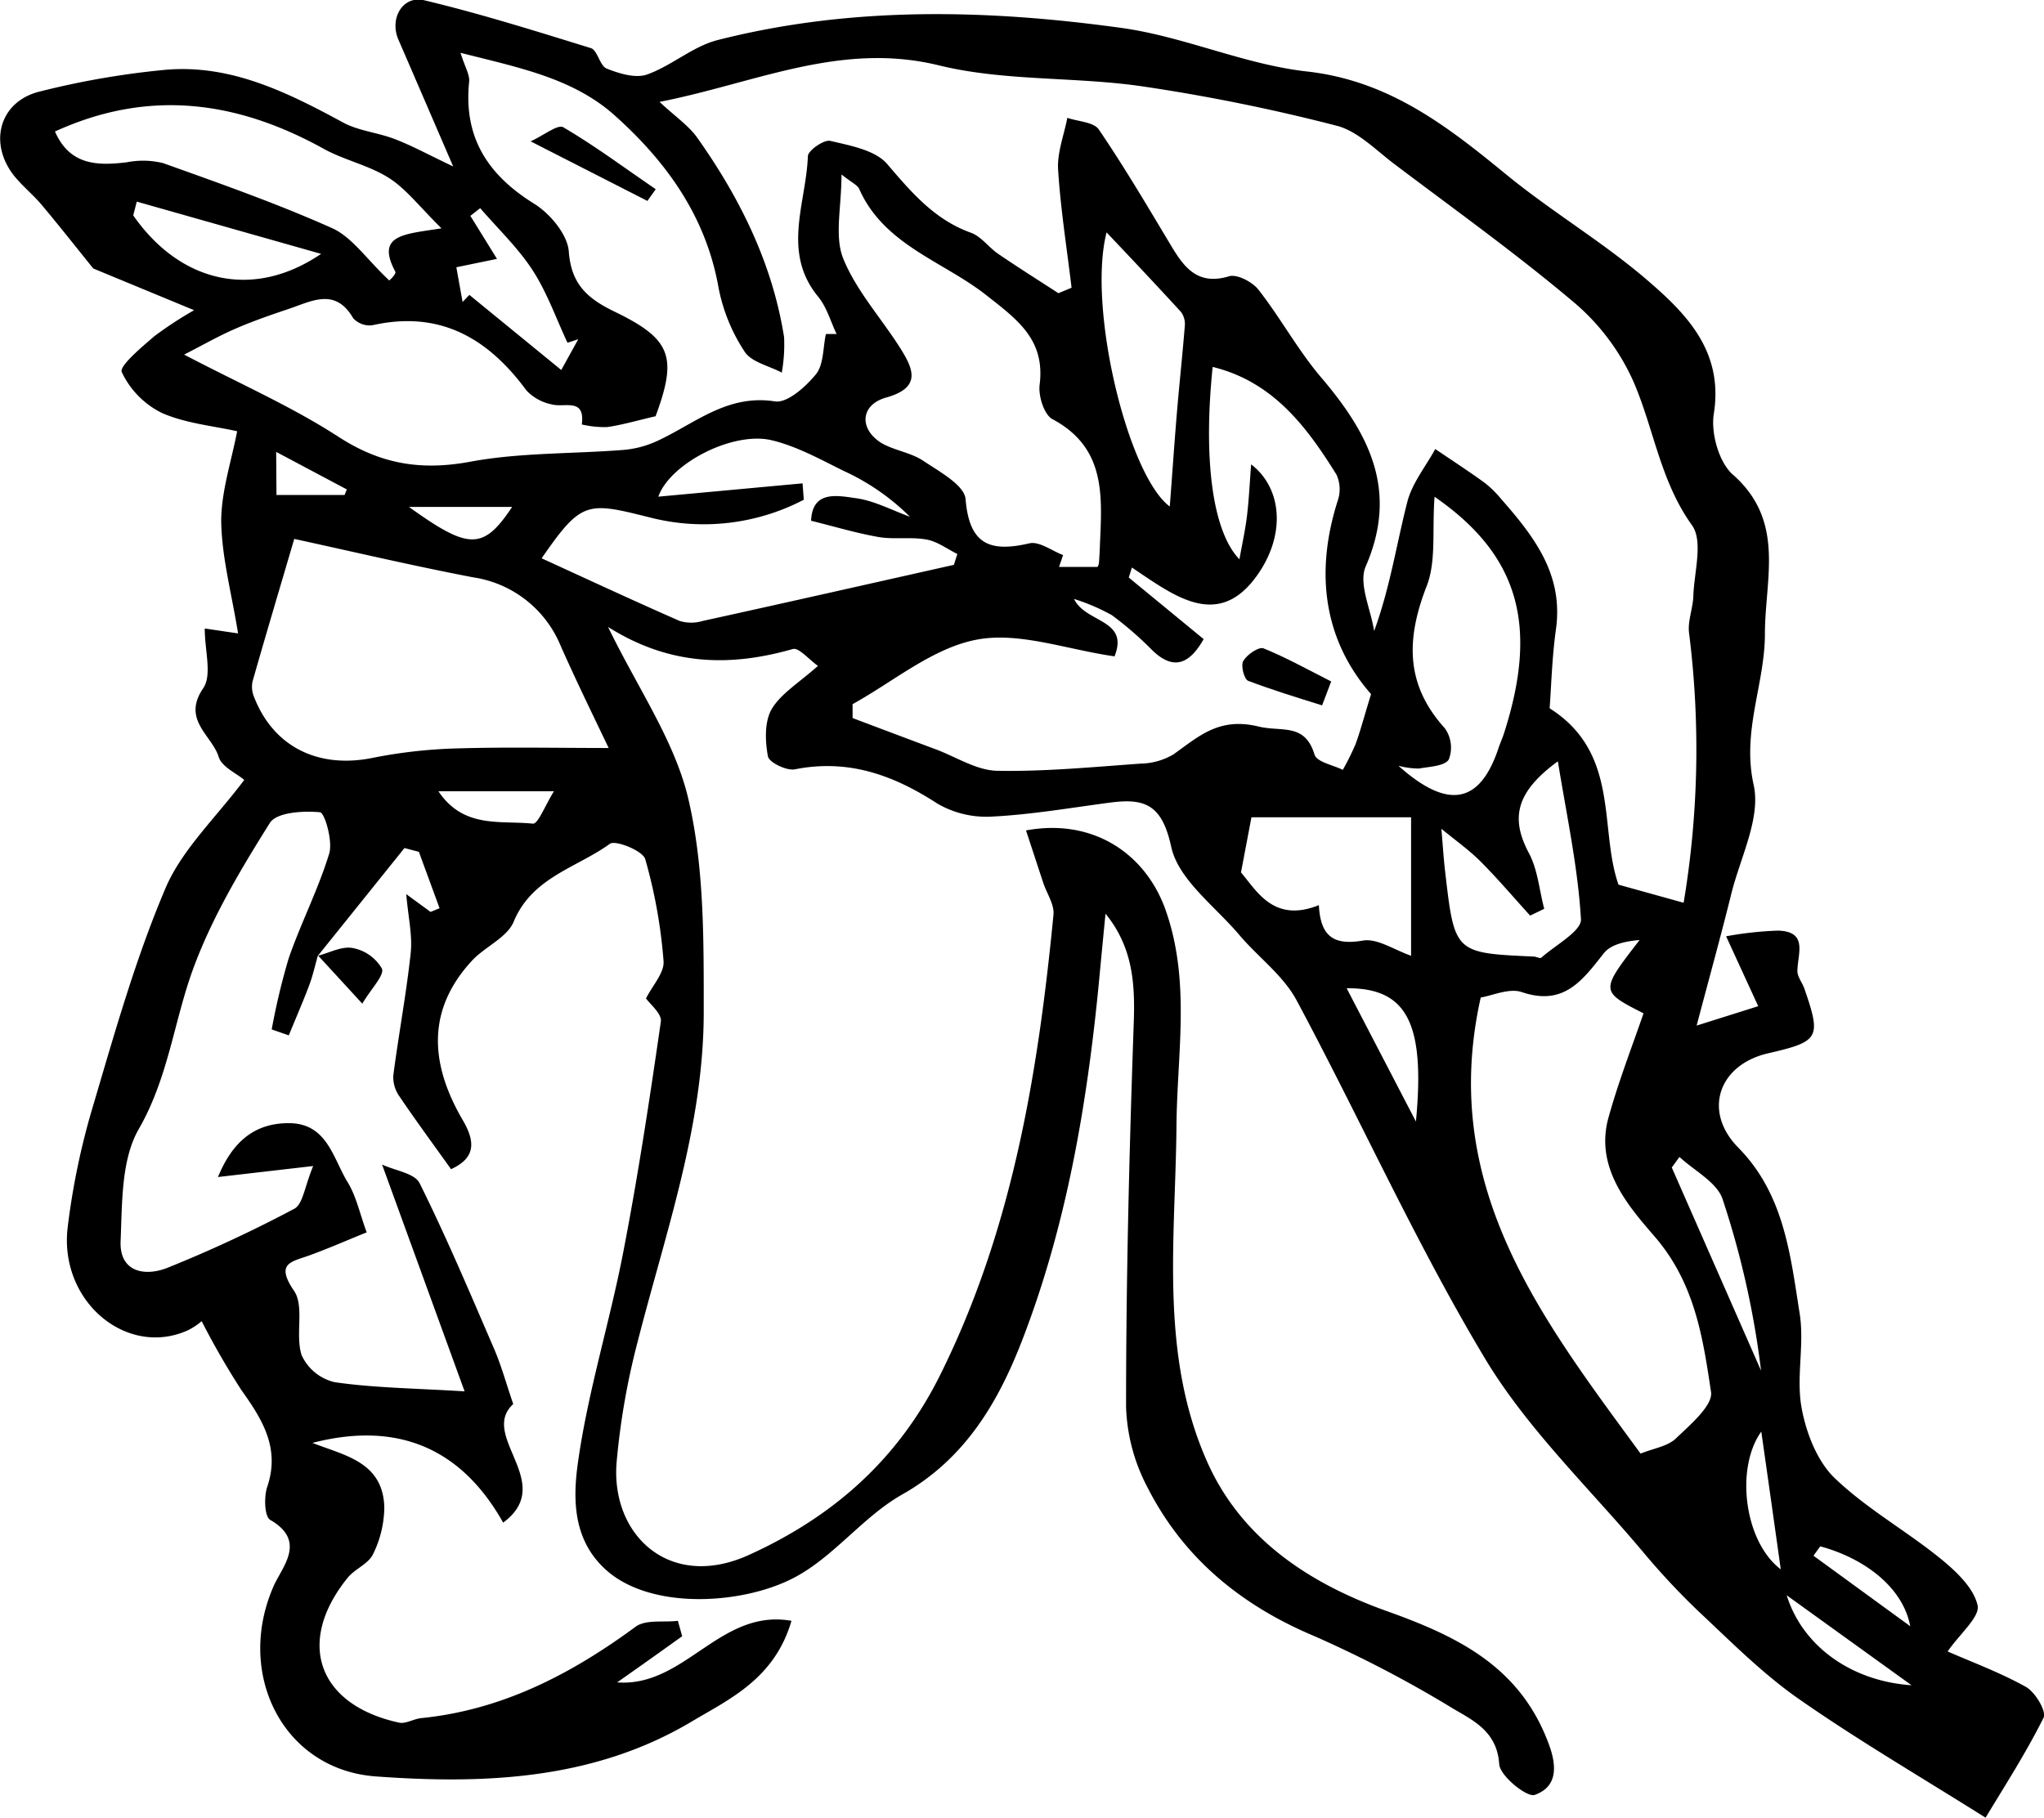 <?xml version="1.0" encoding="UTF-8"?> <svg xmlns="http://www.w3.org/2000/svg" id="Layer_1" data-name="Layer 1" viewBox="0 0 265.56 236.24"><title>Pages from Spoon_River_Anthology-81</title><path d="M210.55,484.89c-.37,1.3-.66,2.63-1.13,3.9-.83,2.2-1.78,4.37-2.67,6.55l-2.22-.77a87.07,87.07,0,0,1,2.21-9.25c1.59-4.59,3.86-9,5.26-13.6.49-1.61-.58-5.31-1.2-5.37-2.17-.21-5.64,0-6.51,1.39-3.81,6.07-7.56,12.36-10,19.05s-3.21,14.07-7,20.67c-2.33,4-2.18,9.66-2.39,14.62-.17,4,3.11,4.65,6.1,3.46a170.81,170.81,0,0,0,16.47-7.67c1.12-.59,1.34-2.9,2.45-5.55l-12.37,1.43c2-4.87,5-7,9.19-7,5,0,5.74,4.55,7.66,7.68,1.12,1.83,1.57,4.06,2.47,6.51-2.31.93-4.85,2.05-7.46,3-2.36.85-4.41,1-2,4.57,1.41,2,.15,5.72,1,8.37a6.29,6.29,0,0,0,4.3,3.53c5.09.74,10.29.79,16.88,1.19l-10.72-29.47c1.7.79,4.23,1.13,4.87,2.41,3.48,7,6.55,14.27,9.66,21.48.94,2.16,1.56,4.46,2.51,7.23-4.5,4.14,5.66,10.27-1.31,15.41-5.57-9.92-14-13.15-24.78-10.36,4.22,1.65,9.14,2.47,9.34,8.32a14,14,0,0,1-1.46,6.13c-.58,1.24-2.3,1.9-3.24,3-6.84,8.38-4,16.58,6.61,18.9.88.19,1.92-.5,2.91-.59,10.5-1.06,19.43-5.7,27.8-11.85,1.32-1,3.65-.56,5.52-.79l.56,2c-2.63,1.89-5.27,3.77-8.45,6,8.81.66,13.36-9.64,22.65-8-2.21,7.54-8,10.13-13,13.11-12.69,7.55-26.86,8.14-41,7.11-12.08-.88-18.28-13.36-13.28-24.73,1.11-2.53,4.34-5.85-.45-8.61-.74-.43-.82-3-.38-4.29,1.69-5-.6-8.71-3.33-12.53a102.06,102.06,0,0,1-5.19-9,8.4,8.4,0,0,1-1.82,1.2C185.73,537.21,177,530,178,520.48a94.55,94.55,0,0,1,3.39-16.21c2.8-9.48,5.51-19.06,9.37-28.12,2.15-5,6.54-9.11,10.2-14-1-.87-2.92-1.68-3.32-3-.89-2.83-4.82-4.81-2-8.93,1.16-1.72.19-4.86.19-7.75l4.33.64c-.85-5.27-2.12-9.91-2.19-14.56,0-3.87,1.31-7.76,2.07-11.71-3-.68-6.61-1-9.74-2.36a11.27,11.27,0,0,1-5.25-5.33c-.35-.78,2.56-3.22,4.21-4.64a48.13,48.13,0,0,1,5.19-3.4l-13.1-5.42c-2.24-2.77-4.42-5.55-6.69-8.25-1.07-1.28-2.39-2.35-3.46-3.63-3.54-4.27-2.12-9.8,3.17-11.11a108.1,108.1,0,0,1,16.25-2.82c8.52-.78,15.89,2.89,23.15,6.82,2,1.1,4.52,1.32,6.72,2.16s4.13,1.91,7.62,3.57c-2.63-6.1-4.88-11.31-7.13-16.51-1.17-2.73.58-5.76,3.39-5.08,7.29,1.74,14.46,4,21.62,6.21.88.27,1.16,2.31,2.06,2.66,1.63.65,3.75,1.3,5.25.77,3.18-1.13,5.94-3.65,9.15-4.47,17.4-4.43,35.07-4,52.64-1.56,8.09,1.15,15.86,4.74,23.95,5.64,10.64,1.19,18.19,7.08,25.91,13.41,5.91,4.84,12.57,8.77,18.35,13.75,5.1,4.39,9.87,9.26,8.59,17.32-.4,2.5.66,6.3,2.46,7.89,6.88,6.05,4.19,13.5,4.18,20.7,0,6.52-3,12.58-1.48,19.56,1,4.31-1.7,9.46-2.88,14.2-1.32,5.35-2.8,10.67-4.51,17.15l8-2.52-4.17-9.08a45.26,45.26,0,0,1,6.77-.74c3.91.13,2.52,3,2.49,5.25,0,.76.65,1.53.92,2.32,2.2,6.38,1.93,6.84-4.71,8.37-6.45,1.48-8.54,7.53-3.9,12.25,6,6.09,6.78,14,8,21.66.61,4-.48,8.19.23,12.12.57,3.22,2,6.91,4.23,9.1,4.14,4,9.32,6.88,13.82,10.53,2,1.63,4.31,3.79,4.82,6.07.34,1.5-2.28,3.67-3.89,6,3.12,1.37,6.79,2.72,10.16,4.6,1.21.67,2.7,3.16,2.31,4-2.31,4.63-5.13,9-7.54,13-9-5.65-16.88-10.26-24.35-15.49-4.66-3.26-8.73-7.38-12.9-11.28a93.34,93.34,0,0,1-7.37-7.9c-6.95-8.25-14.94-15.88-20.42-25-9-15-16.2-31.11-24.49-46.57-1.73-3.22-5-5.6-7.43-8.47-3.15-3.73-7.91-7.18-8.84-11.43-1.19-5.49-3.4-6.36-7.91-5.77-5.11.67-10.21,1.56-15.34,1.82a12.65,12.65,0,0,1-7.14-1.69c-5.72-3.72-11.58-5.82-18.5-4.45-1.08.22-3.37-.9-3.51-1.69-.37-2-.46-4.51.5-6.15,1.19-2,3.54-3.41,6-5.6-1.19-.84-2.48-2.41-3.27-2.19-8.17,2.33-16,2.18-24-2.87,3.88,8,8.67,14.83,10.43,22.34,2.07,8.84,2,18.29,2,27.48.05,14.85-4.94,28.8-8.57,43a94.76,94.76,0,0,0-2.75,15.75c-.77,9.41,6.89,16.73,17.23,12,11-5,19.35-12.44,24.76-23.27,9.41-18.87,12.76-39.23,14.77-59.91.13-1.31-.86-2.74-1.32-4.11-.74-2.24-1.47-4.48-2.25-6.84,8.7-1.61,15.54,3,18.14,10.35,3.27,9.28,1.49,18.61,1.41,28-.12,14.71-2.24,29.7,4,43.72,4.49,10.08,13.39,15.82,23.28,19.36,9.31,3.32,17.36,7.24,21.08,17.26,1.18,3.16,1,5.64-1.82,6.64-1,.36-4.52-2.47-4.61-4-.27-4.23-3.36-5.66-6-7.22a153.71,153.71,0,0,0-18.08-9.44c-9.49-4-16.94-10.13-21.59-19.25a24,24,0,0,1-2.81-10.53c0-16.65.42-33.29,1-49.93.18-5.08-.13-9.8-3.67-14.14q-.45,4.59-.88,9.16c-1.54,15.76-4.19,31.33-9.9,46.15-3.13,8.13-7.42,15.51-15.63,20.16-5.11,2.89-8.92,8.15-14.1,10.84-6.63,3.46-18.48,4.22-24.34-1-4.42-3.93-4.35-9.37-3.68-14.08,1.3-9.2,4.13-18.18,5.89-27.33,1.92-9.91,3.43-19.9,4.87-29.89.14-1-1.38-2.23-1.93-3,.82-1.65,2.4-3.32,2.28-4.85a66.71,66.71,0,0,0-2.38-13.25c-.31-1.08-3.84-2.5-4.58-2-4.31,3.13-10.11,4.34-12.51,10.13-.87,2.09-3.77,3.26-5.46,5.11-6,6.53-5.3,13.58-1.15,20.69,1.63,2.79,1.69,4.89-1.53,6.36-2.34-3.28-4.59-6.33-6.71-9.47a4.31,4.31,0,0,1-.79-2.72c.69-5.31,1.69-10.59,2.26-15.91.24-2.3-.33-4.68-.58-7.64l3.16,2.31,1.17-.48-2.69-7.33-1.87-.49L210.53,485Zm43.85-70c-2.42.56-4.34,1.13-6.31,1.41a13.23,13.23,0,0,1-3.27-.34c.45-3.5-2.2-2.17-3.86-2.6a6.19,6.19,0,0,1-3.33-1.82c-5-6.8-11.25-10.44-20-8.48a2.88,2.88,0,0,1-2.52-.92c-2.32-4-5.39-2.2-8.33-1.21-2.36.79-4.73,1.61-7,2.6s-4.25,2.14-6.63,3.35c7.24,3.79,14,6.75,20.1,10.71,5.49,3.55,10.75,4.39,17.13,3.2s13.27-1,19.92-1.53a13.06,13.06,0,0,0,4.28-1.14c4.91-2.26,9.12-6.13,15.33-5.16,1.61.25,4-1.9,5.34-3.54,1-1.26.9-3.44,1.28-5.22l1.39,0c-.78-1.63-1.28-3.49-2.39-4.84-4.77-5.8-1.56-12.15-1.34-18.25,0-.75,2.11-2.21,2.92-2,2.59.61,5.82,1.19,7.38,3,3.16,3.69,6.14,7.23,10.9,8.94,1.34.49,2.31,1.92,3.56,2.76,2.56,1.75,5.19,3.4,7.79,5.09l1.71-.71c-.61-5.12-1.43-10.23-1.75-15.36-.13-2.21.77-4.48,1.2-6.72,1.4.49,3.43.54,4.09,1.52,3.35,4.92,6.37,10.06,9.43,15.16,1.72,2.87,3.49,5.12,7.5,3.91,1-.31,3,.72,3.79,1.72,2.84,3.62,5.07,7.74,8,11.23C347,417,351,424.4,346.68,434.37c-1,2.23.65,5.59,1.08,8.43,2.08-5.68,2.9-11.28,4.3-16.74.62-2.46,2.39-4.62,3.64-6.91,2.12,1.43,4.26,2.83,6.33,4.32a13.59,13.59,0,0,1,2.18,2.11c4.26,4.86,8.18,9.81,7.17,17-.52,3.73-.61,7.52-.82,10.26,9.21,5.83,6.38,15.63,8.95,22.92l8.46,2.35a120.87,120.87,0,0,0,.7-35.1c-.18-1.54.51-3.16.56-4.75.11-3.12,1.3-7.15-.17-9.2-4.14-5.76-4.95-12.56-7.62-18.7a28.93,28.93,0,0,0-7.58-10.15c-7.52-6.36-15.56-12.12-23.43-18.06-2.41-1.81-4.75-4.27-7.49-5A242.79,242.79,0,0,0,317.5,372c-8.73-1.25-17.83-.63-26.3-2.71-12.78-3.12-23.76,2.29-36.28,4.75,2.08,1.94,3.79,3.09,4.91,4.67,5.54,7.83,9.75,16.31,11.27,25.9a20.66,20.66,0,0,1-.3,4.61c-1.66-.89-4-1.37-4.85-2.76a23,23,0,0,1-3.37-8.3c-1.64-9.27-6.8-16.39-13.52-22.39-5.45-4.86-12.54-6.2-20-8.11.58,1.87,1.22,2.86,1.12,3.77-.74,7.22,2.41,12.1,8.46,15.85,2.06,1.28,4.33,4,4.49,6.21.31,4.31,2.51,6.14,5.93,7.8C256.47,404.87,257.26,407.17,254.4,414.9ZM280,452.3l0,1.81c3.64,1.37,7.29,2.75,10.94,4.11,2.6,1,5.2,2.68,7.82,2.74,6.21.12,12.45-.49,18.66-.93a8.71,8.71,0,0,0,4.25-1.19c3.34-2.37,5.94-4.88,11.08-3.63,3,.73,6-.51,7.26,3.63.3,1,2.4,1.36,3.68,2a34,34,0,0,0,1.67-3.37c.67-1.86,1.17-3.79,2-6.47-6.08-6.95-7.36-15.64-4.33-25.14a4.56,4.56,0,0,0-.16-3.38c-3.9-6.27-8.26-12.08-16.09-14-1.27,12.35.07,21.49,3.48,25,.33-1.88.77-3.83,1-5.81s.33-4.05.52-6.53c4,3.07,4.54,9.06.84,14.34-5.12,7.31-10.89,2.7-16.33-.93l-.41,1.3,9.73,8c-1.92,3.4-4,4-6.63,1.49a45,45,0,0,0-5.29-4.6,26.33,26.33,0,0,0-4.92-2.11c1.51,3.15,7.2,2.62,5.26,7.46-6.24-.89-12.39-3.22-17.9-2.17C290.41,445,285.33,449.36,280,452.3Zm102.4,97.38c1.71-.69,3.53-.93,4.61-2,1.85-1.77,4.79-4.27,4.52-6-1.07-7.16-2.13-14.26-7.44-20.33-3.46-4-7.65-8.91-5.89-15.3,1.27-4.59,3-9.05,4.56-13.57-5.65-2.88-5.65-2.88-.51-9.53-1.74.15-3.7.53-4.64,1.71-2.78,3.52-5.19,6.92-10.66,5.06-1.64-.56-3.82.46-5.34.7C356.1,515,369.58,532.2,382.37,549.68ZM207.46,430.83c-2.1,7.14-3.79,12.8-5.41,18.49a3.35,3.35,0,0,0,.15,1.95c2.51,6.59,8.4,9.47,15.5,8a65.09,65.09,0,0,1,11-1.22c6.52-.19,13-.05,19.61-.05-1.91-4-4.17-8.61-6.24-13.28a14.6,14.6,0,0,0-11.33-8.89C222.8,434.31,215,432.47,207.46,430.83Zm99.89,2.1-.53,1.54h5A1.25,1.25,0,0,0,312,434c.06-.66.09-1.33.12-2,.25-6.41,1-12.91-6.15-16.73-1.08-.57-1.85-3-1.67-4.47.75-5.88-2.91-8.48-6.95-11.66-5.61-4.41-13.27-6.5-16.49-13.79-.22-.5-.93-.79-2.3-1.88,0,4.28-.94,8,.22,10.92,1.72,4.24,5,7.8,7.49,11.77,1.62,2.61,2.68,5-1.87,6.29-3.34.91-3.62,4-.73,5.87,1.64,1,3.85,1.26,5.48,2.34,2.11,1.41,5.39,3.19,5.53,5,.49,6,3.26,6.92,8.36,5.73C304.32,431.16,305.92,432.39,307.35,432.93Zm-67.75.42c6.12,2.8,12,5.54,17.93,8.14a5.19,5.19,0,0,0,3,0c10.89-2.39,21.75-4.85,32.63-7.29l.45-1.41c-1.32-.65-2.58-1.62-4-1.88-2-.36-4.09,0-6.08-.3-2.94-.5-5.81-1.37-8.92-2.14.16-4,3.46-3.26,5.84-2.93s4.68,1.57,7,2.41a29.68,29.68,0,0,0-8.59-5.95c-3.06-1.51-6.14-3.23-9.41-4-5-1.17-13.15,3-14.69,7.34l18.74-1.73.16,2.13a28.1,28.1,0,0,1-20,2.3C245.5,426,244.8,425.83,239.6,433.35Zm-19.82-36.13c-.24.3,1-.79.81-1.12-2.57-4.83,1.14-4.85,6-5.63-2.88-2.83-4.59-5.12-6.84-6.55-2.57-1.64-5.75-2.29-8.44-3.77-11.24-6.23-22.72-7.85-34.94-2.26,1.94,4.4,5.49,4.46,9.33,4a10.89,10.89,0,0,1,4.73.11c7.4,2.65,14.83,5.26,22,8.47C215,391.66,216.84,394.46,219.78,397.22Zm135.83,28.13c-.33,4.4.23,8.33-1,11.55-2.68,6.84-2.85,12.82,2.34,18.54a4.32,4.32,0,0,1,.51,4.05c-.53.87-2.51.93-3.89,1.18a10.76,10.76,0,0,1-2.65-.36c6.49,5.81,10.61,4.89,13-2.3.21-.63.49-1.24.7-1.88C369.1,442.22,366.68,433,355.61,425.35ZM352.56,485V467H331.82c-.43,2.27-.8,4.23-1.36,7.17,2,2.31,4.21,6.63,10.12,4.25.21,4.1,1.95,5.24,5.69,4.61C348.12,482.69,350.28,484.19,352.56,485Zm17.29-6.1-1.82.88c-2.15-2.36-4.21-4.8-6.47-7.06-1.55-1.54-3.37-2.82-5.06-4.22.16,1.87.27,3.74.49,5.6,1.22,10.55,1.23,10.54,11.49,11,.33,0,.81.29,1,.15,1.84-1.65,5.24-3.46,5.15-5-.39-6.7-1.83-13.33-3-20.52-5.48,4-6.14,7.39-3.81,11.84C369,473.7,369.2,476.39,369.85,478.86ZM313,391c-2.52,9.77,2.77,31.59,8.21,35.62.3-3.92.57-7.9.9-11.88s.74-7.7,1.05-11.56a2.64,2.64,0,0,0-.49-1.84C319.61,398,316.43,394.62,313,391Zm-126-4-.46,1.79c6,8.62,15.44,11.09,24.41,5Zm46.8,7.44-5.28,1.09.81,4.51.88-.92,11.94,9.76,2.21-4-1.4.46c-1.48-3.16-2.65-6.52-4.53-9.42s-4.51-5.4-6.81-8.07l-1.28,1ZM387.43,511.14l-1,1.37,11.6,26.4a114.51,114.51,0,0,0-5-22.29C392.28,514.41,389.36,512.94,387.43,511.14Zm-34.24-4.6c1.22-12.84-1.19-17.38-9-17.32Zm-112-42.92h-15c3.27,4.88,8,3.77,12.27,4.21C239.13,467.91,240.1,465.37,241.2,463.62ZM400.59,564.73q-1.26-9-2.53-17.9C394.65,551.59,395.85,561.14,400.59,564.73Zm.77,3.37c2.06,6.62,8.41,11.17,16.22,11.69ZM235.77,426.67H222.36C230.14,432.26,232,432.33,235.77,426.67ZM417.41,572.12c-.93-5-5.85-8.79-11.69-10.38l-.88,1.22Zm-212.26-147H214l.29-.72-9.18-4.88Z" transform="translate(-169.23 -360.8)"></path><path d="M210.53,485c1.52-.39,3.14-1.29,4.55-1a5.55,5.55,0,0,1,3.77,2.67c.34.85-1.32,2.5-2.55,4.55l-5.75-6.26Z" transform="translate(-169.23 -360.8)"></path><path d="M238.17,379.17c1.68-.77,3.53-2.26,4.25-1.83,4.14,2.43,8,5.32,12,8.05l-1.08,1.52Z" transform="translate(-169.23 -360.8)"></path><path d="M341,452.46c-3.21-1-6.47-2-9.61-3.19-.51-.2-1-2-.62-2.6.49-.82,2-1.86,2.62-1.62,3,1.22,5.87,2.83,8.79,4.3Z" transform="translate(-169.23 -360.8)"></path></svg> 